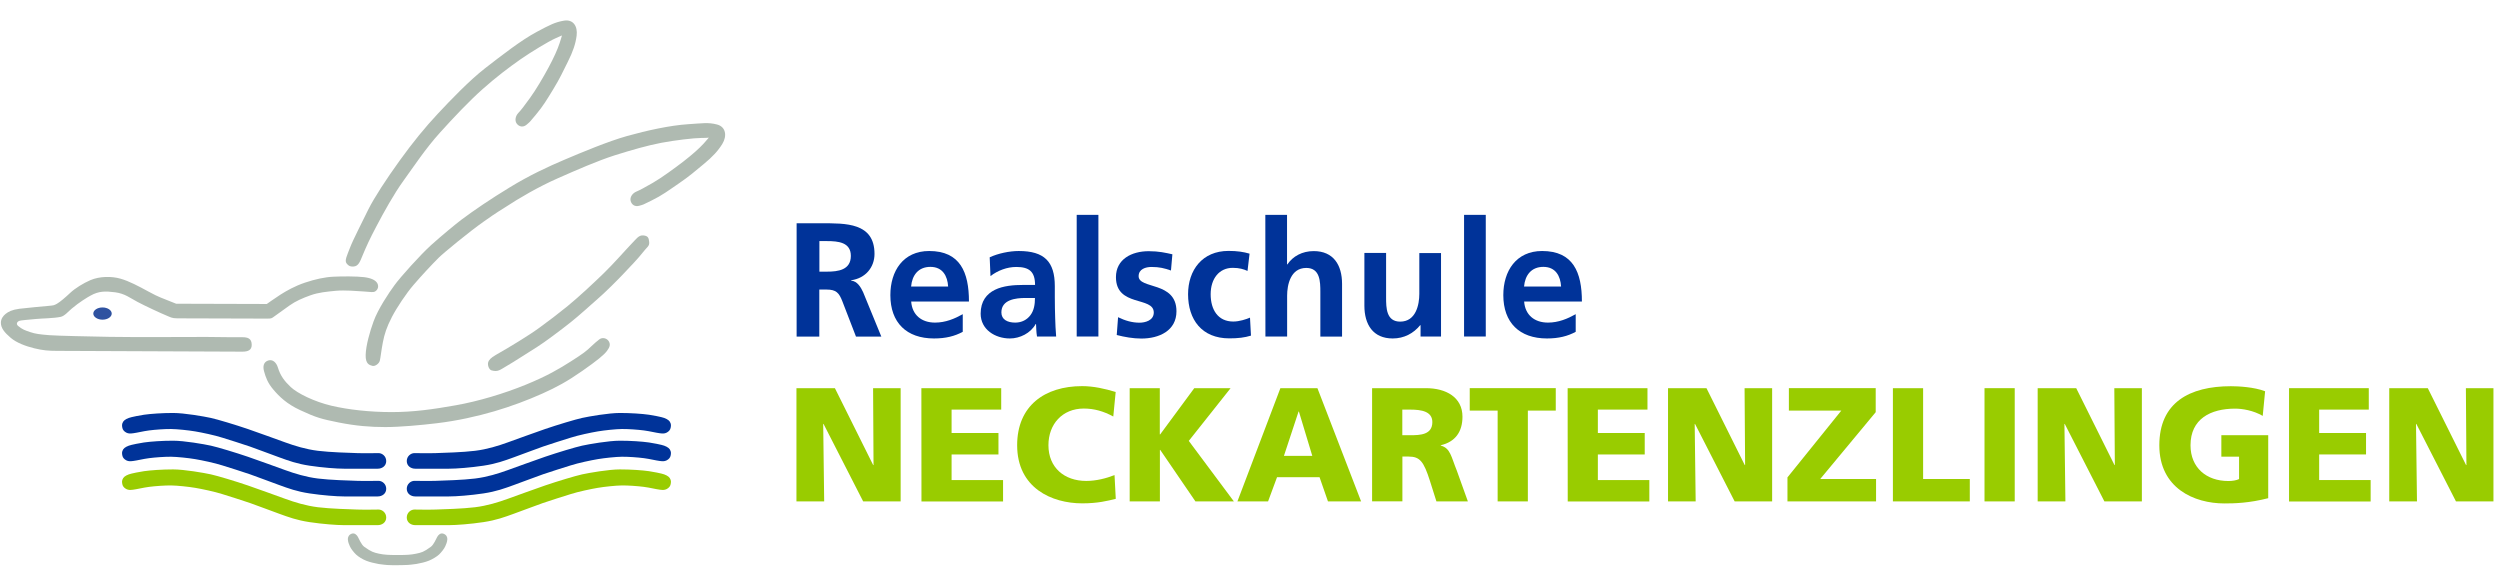 <?xml version="1.0" encoding="utf-8"?>
<!-- Generator: $$$/GeneralStr/196=Adobe Illustrator 27.6.0, SVG Export Plug-In . SVG Version: 6.00 Build 0)  -->
<svg version="1.1" id="Ebene_1" xmlns="http://www.w3.org/2000/svg" xmlns:xlink="http://www.w3.org/1999/xlink" x="0px" y="0px"
	 viewBox="0 0 2821.6 661.1" style="enable-background:new 0 0 2821.6 661.1;" xml:space="preserve">
<style type="text/css">
	.st0{fill:#003399;}
	.st1{fill:#99CC00;}
	.st2{fill:#AFBAB1;}
	.st3{fill:#E2001A;}
	.st4{fill:#2F52A0;}
</style>
<g>
	<path class="st0" d="M148.5,470.8c-4.4,1-8,2.9-9.4,5c-1.9,3-1.4,4.9-1,7.1s2,4.1,4.5,5.4c2.5,1.2,4.3,1.1,7.6,0.7
		c4.3-0.5,11.2-2.3,18.1-3.2c6.9-0.9,18-1.7,24.9-1.6s19.4,1.4,27.1,2.7c7.7,1.3,22,4.3,30.7,7.1c9.2,2.9,21.2,6.6,31.1,10
		s22.1,8.3,32.9,12.1c10.8,3.9,19.8,7.3,34.4,9.5s30.6,3.4,38.8,3.4s33.5,0,38.2,0s9.5-3,9.5-8.6s-4.7-9-8.6-9s-14.8,0.3-24.1,0
		c-8.6-0.3-30.6-0.9-44.3-2.6c-13.8-1.7-26.2-5.6-37-9.5s-28.4-10.3-42.2-15.1c-13.8-4.7-34-10.8-41.7-12.5s-30.1-5.6-42.6-5.6
		c-12.5,0-25.2,0.9-32.9,2C155.2,469.2,151.3,470.2,148.5,470.8z"/>
	<path class="st1" d="M148.5,534.5c-4.4,1-8,2.9-9.4,5c-1.9,3-1.4,4.9-1,7.1c0.4,2.2,2,4.1,4.5,5.4c2.5,1.2,4.3,1.1,7.6,0.7
		c4.3-0.5,11.2-2.3,18.1-3.2c6.9-0.9,18-1.7,24.9-1.6c6.9,0.1,19.4,1.4,27.1,2.7c7.7,1.3,22,4.3,30.7,7.1c9.2,2.9,21.2,6.6,31.1,10
		s22.1,8.3,32.9,12.1c10.8,3.9,19.8,7.3,34.4,9.5s30.6,3.4,38.8,3.4s33.5,0,38.2,0s9.5-3,9.5-8.6s-4.7-9-8.6-9s-14.8,0.3-24.1,0
		c-8.6-0.3-30.6-0.9-44.3-2.6c-13.8-1.7-26.2-5.6-37-9.5s-28.4-10.3-42.2-15.1c-13.8-4.7-34-10.8-41.7-12.5s-30.1-5.6-42.6-5.6
		c-12.5,0-25.2,0.9-32.9,2C155.2,532.9,151.3,533.9,148.5,534.5z"/>
	<path class="st0" d="M148.5,502.1c-4.4,1-8,2.9-9.4,5c-1.9,3-1.4,4.9-1,7.1s2,4.1,4.5,5.4c2.5,1.2,4.3,1.1,7.6,0.7
		c4.3-0.5,11.2-2.3,18.1-3.2c6.9-0.9,18-1.7,24.9-1.6c6.9,0.1,19.4,1.4,27.1,2.7c7.7,1.3,22,4.3,30.7,7.1c9.2,2.9,21.2,6.6,31.1,10
		s22.1,8.3,32.9,12.1c10.8,3.9,19.8,7.3,34.4,9.5s30.6,3.4,38.8,3.4s33.5,0,38.2,0s9.5-3,9.5-8.6s-4.7-9-8.6-9s-14.8,0.3-24.1,0
		c-8.6-0.3-30.6-0.9-44.3-2.6s-26.2-5.6-37-9.5s-28.4-10.3-42.2-15.1c-13.8-4.7-34-10.8-41.7-12.5s-30.1-5.6-42.6-5.6
		c-12.5,0-25.2,0.9-32.9,2C155.2,500.5,151.3,501.5,148.5,502.1z"/>
	<path class="st0" d="M746.5,470.8c4.4,1,8,2.9,9.4,5c1.9,3,1.4,4.9,1,7.1s-2,4.1-4.5,5.4c-2.5,1.2-4.3,1.1-7.6,0.7
		c-4.3-0.5-11.2-2.3-18.1-3.2c-6.9-0.9-18-1.7-24.9-1.6s-19.4,1.4-27.1,2.7c-7.7,1.3-22,4.3-30.7,7.1c-9.2,2.9-21.2,6.6-31.1,10
		c-9.9,3.4-22.1,8.3-32.9,12.1c-10.8,3.9-19.8,7.3-34.4,9.5c-14.6,2.2-30.6,3.4-38.8,3.4s-33.5,0-38.2,0s-9.5-3-9.5-8.6s4.7-9,8.6-9
		s14.8,0.3,24.1,0c8.6-0.3,30.6-0.9,44.3-2.6c13.8-1.7,26.2-5.6,37-9.5s28.4-10.3,42.2-15.1c13.8-4.7,34-10.8,41.7-12.5
		s30.1-5.6,42.6-5.6s25.2,0.9,32.9,2C739.8,469.2,743.7,470.2,746.5,470.8z"/>
	<path class="st1" d="M746.5,534.5c4.4,1,8,2.9,9.4,5c1.9,3,1.4,4.9,1,7.1c-0.4,2.2-2,4.1-4.5,5.4c-2.5,1.2-4.3,1.1-7.6,0.7
		c-4.3-0.5-11.2-2.3-18.1-3.2c-6.9-0.9-18-1.7-24.9-1.6c-6.9,0.1-19.4,1.4-27.1,2.7c-7.7,1.3-22,4.3-30.7,7.1
		c-9.2,2.9-21.2,6.6-31.1,10c-9.9,3.4-22.1,8.3-32.9,12.1c-10.8,3.9-19.8,7.3-34.4,9.5c-14.6,2.2-30.6,3.4-38.8,3.4s-33.5,0-38.2,0
		s-9.5-3-9.5-8.6s4.7-9,8.6-9s14.8,0.3,24.1,0c8.6-0.3,30.6-0.9,44.3-2.6c13.8-1.7,26.2-5.6,37-9.5s28.4-10.3,42.2-15.1
		c13.8-4.7,34-10.8,41.7-12.5s30.1-5.6,42.6-5.6s25.2,0.9,32.9,2C739.8,532.9,743.7,533.9,746.5,534.5z"/>
	<path class="st0" d="M746.5,502.1c4.4,1,8,2.9,9.4,5c1.9,3,1.4,4.9,1,7.1s-2,4.1-4.5,5.4c-2.5,1.2-4.3,1.1-7.6,0.7
		c-4.3-0.5-11.2-2.3-18.1-3.2c-6.9-0.9-18-1.7-24.9-1.6c-6.9,0.1-19.4,1.4-27.1,2.7c-7.7,1.3-22,4.3-30.7,7.1
		c-9.2,2.9-21.2,6.6-31.1,10c-9.9,3.4-22.1,8.3-32.9,12.1c-10.8,3.9-19.8,7.3-34.4,9.5c-14.6,2.2-30.6,3.4-38.8,3.4s-33.5,0-38.2,0
		s-9.5-3-9.5-8.6s4.7-9,8.6-9s14.8,0.3,24.1,0c8.6-0.3,30.6-0.9,44.3-2.6c13.8-1.7,26.2-5.6,37-9.5s28.4-10.3,42.2-15.1
		c13.8-4.7,34-10.8,41.7-12.5s30.1-5.6,42.6-5.6s25.2,0.9,32.9,2C739.8,500.5,743.7,501.5,746.5,502.1z"/>
	<path class="st2" d="M500.6,602.4c-3.3-1.3-5.8,1.2-7.1,3.5c-1.3,2.3-3.9,8.8-7.3,11.3c-8.1,5.9-10.4,6.4-16.5,7.7
		c-5.9,1.3-12,1.5-18.7,1.5h-2.5l0,0h-2c-6.7,0-12.9-0.2-18.8-1.5c-6.1-1.4-8.3-1.9-16.5-7.7c-3.4-2.4-6-9-7.3-11.3
		s-3.8-4.8-7.1-3.5c-3.3,1.2-4.3,4.2-4.2,6.3c0.3,3.7,1.3,5.4,2.3,7.9s4.6,7.1,7.1,9.4c2.5,2.3,7.2,5.3,11.4,6.9
		c4.2,1.7,9.5,2.8,14.1,3.7c2.6,0.5,9.6,1.1,9.6,1.1c2.2,0.1,4,0.1,5.9,0.2c1.7,0,1.7,0,5.6,0c2.1,0,4.6-0.1,5.9-0.1
		c1.9,0,3.7-0.1,5.9-0.2c0,0,7-0.6,9.6-1.1c4.6-0.8,9.9-2,14.1-3.7s8.9-4.6,11.4-6.9c2.5-2.3,6.1-6.9,7.1-9.4s2-4.2,2.3-7.9
		C505,606.5,504,603.6,500.6,602.4z"/>
	<path class="st3" d="M35.7,393"/>
	<path class="st3" d="M34.8,392.1"/>
	<g>
		<path class="st4" d="M126.1,353.9c0,3.8-4.7,6.9-10.4,6.9s-10.4-3.1-10.4-6.9s4.7-6.9,10.4-6.9S126.1,350.1,126.1,353.9z"/>
		<path class="st2" d="M273.5,380.6c5.8,0,10.6,1.2,10.6,8.6c0,5.8-3.9,7.7-10.6,7.7c-6.8,0-205.4-0.9-209.2-0.9
			c-9.2,0-15.9-0.5-25.6-2.9S18.8,387,12,381.2S0.9,370.3,1,364.1c0.1-4.5,2.7-7.7,5.3-9.8c3.1-2.5,7.2-4.7,15.5-5.8
			c8.6-1.1,28-2.8,33.3-3.3s5.8-0.5,9.2-2.4c3.4-1.9,9.7-7.3,15-12.3c5.4-5.1,14.8-10.9,22.7-14.3c10.5-4.5,24.1-4.5,33.9-1.7
			c9.9,2.8,20.5,8.5,32.1,14.8c12.4,6.7,12.4,6,30.8,13.5l102.3,0.3c0,0,8.8-6.3,15.5-10.6c6.8-4.3,16-9.6,27.6-13.5
			s22.6-6.3,32.3-6.7c9.7-0.5,26.1-0.5,34.3,0.5c8.2,1,13,3.4,15,6.8c1.9,3.4,0.9,7.2-2.2,9.2c-2.3,1.5-5,0.7-12.8,0.2
			c-7.7-0.5-21.6-1.7-31.7-0.8c-10.1,1-19.5,1.8-28.7,5.1c-9,3.2-16.7,6.6-23.5,11.4s-17.2,12.2-19.1,13.7c-1.9,1.4-4.3,1.2-7.2,1.2
			c-6.3,0-94.2-0.3-100.5-0.3s-7.9-1.4-12.8-3.4c-4.8-1.9-24-10.8-32.2-15.2c-8.2-4.3-14-9.3-25.1-10.8c-11.1-1.4-18.5-1.5-27.9,3.8
			c-3.5,1.9-12.6,7.4-21,14.5c-4.2,3.5-8.1,8.4-12.5,9.4c-7.8,1.7-21.8,1.8-27.6,2.4c-9.2,1-17.6,1.3-19.8,2.4c-2.8,1.5-2.5,4-1,5.3
			c5,4.2,7.9,5.1,14.1,7.2c5.4,1.9,11.1,2.6,21.2,3.4c10.2,0.8,44.5,1.4,68.1,1.9c23.7,0.5,96.2,0.1,109.2,0.1
			C245.9,380.6,272,380.6,273.5,380.6z"/>
		<path class="st2" d="M394.9,279.9c-3.2,8.5-6.2,14.1-3.8,17.3c2.8,3.7,5.4,3.8,8,3.6c5.5-0.4,7.2-5.4,10.2-12.7
			c4-9.6,7.8-18.1,15.6-32.8c8.2-15.6,19.6-36.3,30.6-51.5s24.8-36.1,40.8-53.8c15.6-17.3,33.4-36.1,48.5-49.5
			C560,87,574.4,76.1,587.4,67c12.2-8.5,31.6-20.2,39.2-23.6c7.6-3.4,7.6-3.4,7.6-3.4s0,0.8-2.5,8.4s-6.7,16.9-12.6,27.8
			c-5.9,11-14.3,25.3-21.1,34.6c-6.7,9.3-9.8,13.3-13.1,16.8c-3.1,3.3-4.2,8.5-1.7,11.9s7.1,4.8,11.3,1.1s2.2-1.4,10.2-11
			c8.5-10.2,12.2-16.6,19.8-29c7.6-12.5,10.5-19.1,16.4-30.9s8.7-20.2,9.9-29.4c1.4-10.8-4-18.7-14.2-17c-10.1,1.7-16,4.8-30.3,12.4
			c-17.8,9.4-39.9,26.7-58.9,41.4c-17.6,13.7-39.4,36.4-53.2,51.2c-14.4,15.4-28.1,32.1-43.3,53.2s-28.4,41.4-35.2,54.9
			C409.1,250,398.3,270.9,394.9,279.9z"/>
		<path class="st2" d="M570.1,234c15.6-10.3,37.7-23.2,59.5-32.8c21.3-9.4,44.8-19.7,64.2-25.9c19.4-6.1,36.9-11.1,52.5-14.1
			c14.6-2.8,37.1-5.5,45.4-5.5c8.3,0,8.3-0.5,8.3-0.5s-0.3,0.8-5.7,6.7s-13,12.6-22.9,20.3c-9.9,7.6-24.6,18.4-34.5,24.1
			c-9.9,5.7-14.4,8.1-18.8,10c-4.2,1.8-7.3,6.1-6.4,10.2c0.9,4.1,4.5,7.3,9.9,5.7s2.6-0.4,13.8-5.9c11.9-5.8,19.1-11.3,31.1-19.5
			c12.1-8.3,17.4-13.1,27.6-21.5c10.2-8.4,16.2-14.9,21.1-22.8c5.7-9.2,3.9-19.5-6-22c-9.9-2.6-16.5-1.3-32.7-0.3
			c-20.1,1.3-46.6,7.1-68.7,13.3c-21.4,6-51.5,18.6-70.1,26.5c-19.4,8.2-40.4,18-62.6,31.6c-21.7,13.2-39.9,25.6-54.1,36.2
			c-6.5,4.9-22.4,18-34.2,28.6c-11.8,10.6-35.1,36.5-41.5,45.4c-6.5,8.8-18.7,27.1-23.7,41c-4.2,11.5-8.6,27.1-8.9,37.7
			s4.5,11.5,7.5,12.4c2.9,0.9,7.7-2.4,8.5-5.9c0.9-3.7,1.6-11.3,3.4-20.6c1.8-9.3,4.3-17.2,10.2-28.6c5.6-10.8,16.3-26.8,24.5-36.3
			c8.8-10.3,20.8-23.1,28.3-30.6c5.3-5.3,35.1-29.8,50.7-40.7C561.2,239.2,568,235.4,570.1,234z"/>
		<path class="st2" d="M606.2,391.6c-11.4,7.1-26.5,17-34.2,21.4c-7.8,4.5-9.9,7.1-17.3,5c-2.9-0.8-5.4-7-3-10.8c2-3.2,5-5,12.9-9.5
			s31.5-18.5,44.3-27.9s19.9-14.8,31.9-24.5c12-9.8,29.3-25.9,40.5-36.8c11.3-10.9,26.3-28.1,31.5-33.4c5.3-5.3,7.9-9.8,13.1-9.4
			c5.3,0.4,6.4,2.6,6.8,7.5c0.4,4.9-2.3,5.3-7.1,11.6c-4.9,6.4-14.6,16.5-22.1,24.4s-19.9,20.3-28.9,28.1
			c-9,7.9-20.3,18.3-30.6,26.5C634,371.8,614.1,386.7,606.2,391.6z"/>
		<path class="st2" d="M313.7,415c-1.8-6-6-9.8-11.1-8.1c-5.1,1.7-6.2,6.6-4.5,12.4c1.7,6.1,3.8,12.7,10.5,20.5
			c6.7,7.9,15.1,16.1,30.2,23.1c18.3,8.5,23.6,9.9,43.3,13.9c19.7,3.9,35.8,5.2,52.7,5.2s40.5-2.2,58-4.3
			c23.6-2.8,45.9-7.9,65.1-13.5c19.1-5.6,37.7-12.6,54-19.9s28.3-13.8,45.2-25.6c16.9-11.8,24.7-18.2,28-22.7
			c3.4-4.5,4.1-7.7,1.8-11.1s-7.3-4.5-10.7-1.7s-4.6,3.6-9.3,8.1c-4.6,4.5-8.3,7.5-22.3,16.4c-13.4,8.5-26.5,16.4-51.2,26.5
			s-53.6,18.7-78.9,23.2c-25.3,4.5-47.6,7.7-72.4,7.7c-24.7,0-49-2.7-68.1-7.2s-38.3-13.9-45.9-21.1
			C321,430.1,316.5,424.1,313.7,415z"/>
	</g>
	<g>
		<path class="st0" d="M899.1,252h27.7c27.5,0,60.2-0.9,60.2,34.6c0,15-10.1,27.5-26.4,29.7v0.4c7,0.6,11,7.5,13.6,13.2l20.5,50
			h-28.6L950.7,340c-3.7-9.5-7-13.2-17.8-13.2h-8.2v53.1h-25.6V252z M924.8,306.6h8.4c12.6,0,27.1-1.8,27.1-17.8
			c0-15.4-14.3-16.7-27.1-16.7h-8.4V306.6z"/>
		<path class="st0" d="M1086.6,374.5c-9,4.9-19.2,7.5-32.4,7.5c-31.1,0-49.3-17.9-49.3-48.9c0-27.3,14.5-49.8,43.8-49.8
			c35,0,44.9,24,44.9,57h-65.2c1.1,15.2,11.7,23.8,26.9,23.8c11.9,0,22.2-4.4,31.3-9.5L1086.6,374.5L1086.6,374.5z M1070.1,323.4
			c-0.7-11.9-6.2-22.2-20-22.2c-13.7,0-20.7,9.5-21.8,22.2H1070.1z"/>
		<path class="st0" d="M1117,290.4c9.5-4.4,22.3-7.1,32.8-7.1c28.8,0,40.7,11.9,40.7,39.7v12.1c0,9.5,0.2,16.7,0.4,23.6
			c0.2,7.1,0.5,13.7,1.1,21.1h-21.6c-0.9-4.9-0.9-11.2-1.1-14.1h-0.4c-5.7,10.4-17.9,16.3-29.1,16.3c-16.7,0-33-10.1-33-28
			c0-14.1,6.8-22.3,16.1-26.9c9.3-4.6,21.4-5.5,31.7-5.5h13.6c0-15.2-6.8-20.3-21.2-20.3c-10.4,0-20.9,4-29.1,10.3L1117,290.4z
			 M1145.8,364.1c7.5,0,13.4-3.3,17.2-8.4c4-5.3,5.1-12.1,5.1-19.4h-10.6c-11,0-27.3,1.8-27.3,16.3
			C1130.2,360.6,1137,364.1,1145.8,364.1z"/>
		<path class="st0" d="M1215.2,242.5h24.5v137.3h-24.5V242.5z"/>
		<path class="st0" d="M1321.6,305.3c-7.5-2.6-13-4-22-4c-6.6,0-14.5,2.4-14.5,10.4c0,15,42.7,5.5,42.7,39.6
			c0,22-19.6,30.8-39.6,30.8c-9.3,0-18.9-1.7-27.8-4l1.5-20.1c7.7,3.8,15.8,6.2,24.2,6.2c6.2,0,16.1-2.4,16.1-11.5
			c0-18.5-42.7-5.9-42.7-39.9c0-20.3,17.8-29.3,37-29.3c11.5,0,19,1.8,26.7,3.5L1321.6,305.3z"/>
		<path class="st0" d="M1408,305.8c-4.4-2-9.2-3.5-16.7-3.5c-15.2,0-24.9,12.1-24.9,29.8c0,17.4,8.2,30.8,25.5,30.8
			c7,0,14.7-2.6,18.9-4.4l1.1,20.3c-7.1,2.2-14.5,3.1-24.5,3.1c-30.9,0-46.5-21.1-46.5-49.8c0-27.3,16.1-48.9,45.6-48.9
			c9.9,0,17,1.1,23.8,3.1L1408,305.8z"/>
		<path class="st0" d="M1428.1,242.5h24.5v55.9h0.4c6.2-9.2,16.8-15,29.7-15c22.3,0,32,15.7,32,37v59.5h-24.5v-50.4
			c0-11.5-0.2-27.1-15.9-27.1c-17.8,0-21.6,19.2-21.6,31.3v46.1h-24.5L1428.1,242.5L1428.1,242.5z"/>
		<path class="st0" d="M1626.6,379.8h-23.3V367h-0.4c-7.5,9.2-18.1,15-31,15c-22.3,0-32-15.8-32-37v-59.5h24.5v50.4
			c0,11.5,0.2,27.1,15.9,27.1c17.8,0,21.6-19.2,21.6-31.3v-46.1h24.5v94.2H1626.6z"/>
		<path class="st0" d="M1652.4,242.5h24.5v137.3h-24.5V242.5z"/>
		<path class="st0" d="M1778.4,374.5c-9,4.9-19.2,7.5-32.4,7.5c-31.1,0-49.3-17.9-49.3-48.9c0-27.3,14.5-49.8,43.8-49.8
			c35,0,44.9,24,44.9,57h-65.2c1.1,15.2,11.7,23.8,26.9,23.8c11.9,0,22.2-4.4,31.3-9.5L1778.4,374.5L1778.4,374.5z M1761.9,323.4
			c-0.7-11.9-6.2-22.2-20-22.2c-13.7,0-20.7,9.5-21.8,22.2H1761.9z"/>
		<path class="st1" d="M898.9,438.1h43.4l43.2,86.8h0.4l-0.5-86.8h31.1v127.8h-42.3l-44.7-87.4h-0.4l1.1,87.4h-31.3V438.1z"/>
		<path class="st1" d="M1039.9,438.1h90.1v24.2h-56v26.4h52.9v24.2H1074v28.9h58.1V566H1040L1039.9,438.1L1039.9,438.1z"/>
		<path class="st1" d="M1259.3,563c-9.7,2.4-20.5,5.1-37.9,5.1c-34.1,0-73.4-17.2-73.4-65.6c0-44.5,31.1-66.7,73.3-66.7
			c13,0,25.6,2.9,37.9,6.6l-2.7,27.7c-11-6-21.6-9-33.3-9c-24.2,0-39.9,17.6-39.9,41.4c0,25.1,17.8,40.3,42.7,40.3
			c11.2,0,22.5-2.9,31.9-6.6L1259.3,563z"/>
		<path class="st1" d="M1274.9,438.1h34.1v52.2h0.4l38.5-52.2h41l-47.2,59.5l50.9,68.3h-43.4l-39.7-58.1h-0.4v58.1H1275V438.1
			H1274.9z"/>
		<path class="st1" d="M1445.1,438.1h41.8l49.3,127.8h-37.4l-9.5-27.3h-48l-10.1,27.3h-34.6L1445.1,438.1z M1466,464.5h-0.4
			l-16.5,50h32L1466,464.5z"/>
		<path class="st1" d="M1548.6,438.1h60.8c22.7,0,41.2,10.3,41.2,32.2c0,17-8.1,28.4-24.5,32.2v0.4c11,2.9,11.7,12.6,18.1,28.2
			l12.5,34.8h-35.5l-7.3-23.1c-7-22-11.4-27.5-24-27.5h-7.1v50.5h-34.2V438.1z M1582.7,491.2h9c11,0,24.9-0.4,24.9-14.8
			c0-11.9-11.9-14.1-24.9-14.1h-9V491.2z"/>
		<path class="st1" d="M1690.3,463.4h-31.5v-25.3h97.1v25.3h-31.5v102.5h-34.1V463.4z"/>
		<path class="st1" d="M1769.3,438.1h90.1v24.2h-56v26.4h52.9v24.2h-52.9v28.9h58.1V566h-92.1L1769.3,438.1L1769.3,438.1z"/>
		<path class="st1" d="M1882.6,438.1h43.4l43.2,86.8h0.4l-0.6-86.8h31.1v127.8h-42.3l-44.7-87.4h-0.4l1.1,87.4h-31.2V438.1z"/>
		<path class="st1" d="M2117,465.2l-62.6,75.4h63v25.3h-100v-27.1l60.8-75.4H2019v-25.3h98V465.2z"/>
		<path class="st1" d="M2136.4,438.1h34.1v102.5h52.7v25.3h-86.8V438.1z"/>
		<path class="st1" d="M2239.8,438.1h34.1v127.8h-34.1V438.1z"/>
		<path class="st1" d="M2299.9,438.1h43.4l43.2,86.8h0.4l-0.6-86.8h31.1v127.8h-42.3l-44.7-87.4h-0.4l1.1,87.4h-31.3V438.1H2299.9z"
			/>
		<path class="st1" d="M2559.9,562.3c-21.6,5.5-37.7,5.9-49.4,5.9c-34.1,0-73.4-17.2-73.4-65.6c0-48.2,33.9-66.7,80.8-66.7
			c8.4,0,26.2,0.9,38.6,5.7l-2.7,27.8c-10.6-6.2-23.1-8.2-31.1-8.2c-27.7,0-50.4,11.5-50.4,41.4c0,25.1,17.8,40.3,42.7,40.3
			c4.6,0,9-0.7,12.1-2.2v-25.3h-20v-24.2h52.9v71.1H2559.9z"/>
		<path class="st1" d="M2583.4,438.1h90.1v24.2h-56v26.4h52.9v24.2h-52.9v28.9h58.1V566h-92.1V438.1H2583.4z"/>
		<path class="st1" d="M2696.7,438.1h43.4l43.2,86.8h0.4l-0.6-86.8h31.1v127.8h-42.3l-44.7-87.4h-0.4l1.1,87.4h-31.3V438.1H2696.7z"
			/>
	</g>
</g>
</svg>
